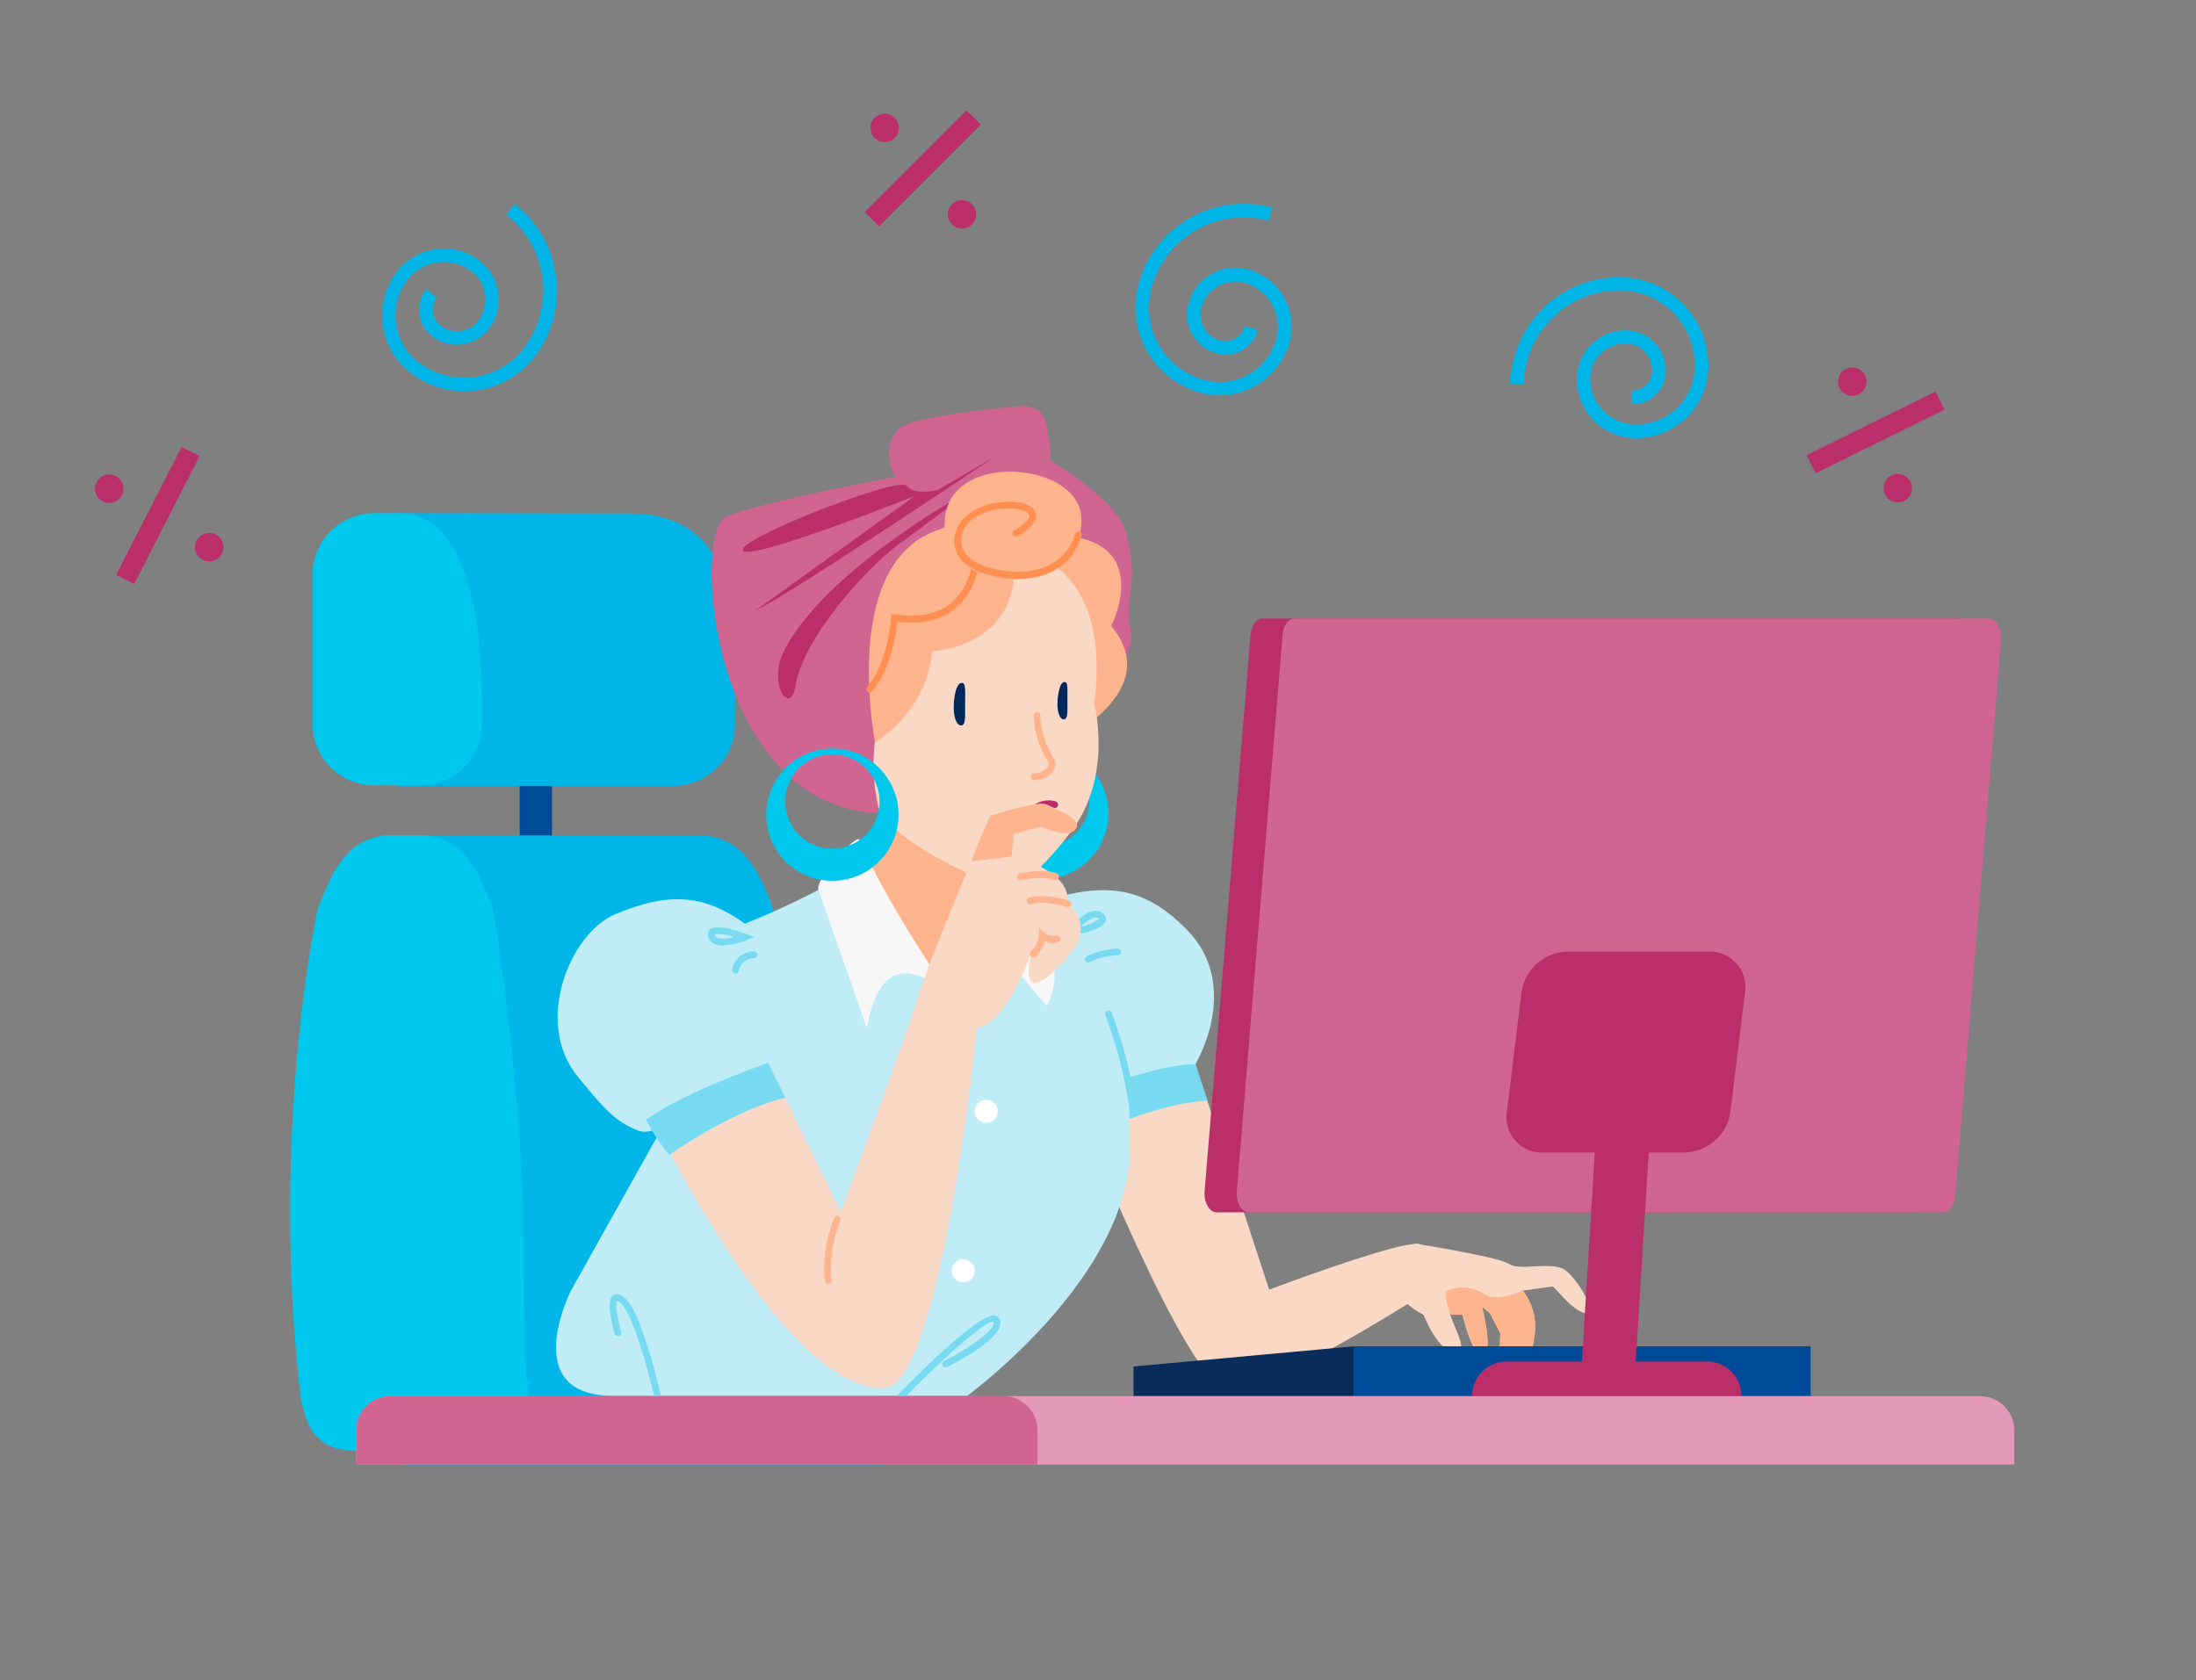 <svg xmlns="http://www.w3.org/2000/svg" viewBox="0 0 325.98 249.45"><rect x="0" y="0" width="325.98" height="249.45" fill="#808080" stroke="none"/><defs><style>.cls-1{fill:#004b97;}.cls-2{fill:#00b5e7;}.cls-3{fill:#f9d9c6;}.cls-4{fill:#ffb48d;}.cls-5{fill:#d06591;}.cls-6{fill:#bfecf7;}.cls-7{fill:#78daf0;}.cls-8{fill:#00c8ed;}.cls-9{fill:#f7f7f7;}.cls-10{fill:#ba2e6a;}.cls-11{fill:#00285b;}.cls-12{fill:#ff8e51;}.cls-13{fill:#0a2c5a;}.cls-14{fill:#e399b7;}.cls-15{fill:#fff;}</style></defs><g id="Valja"><rect class="cls-1" x="77.14" y="113.1" width="4.8" height="14.4"/><path class="cls-2" d="M60.06,217.54h71.18a238.15,238.15,0,0,0-3.05-32.17c-4.28-24.59-13.39-50.27-13.39-50.27-2.23-6.43-5-11.06-11.06-11.06H59.89A11.06,11.06,0,0,0,48.83,135.1s7.3,26.85,9.65,52.17C59.48,198.09,59.9,208.8,60.06,217.54Z"/><path class="cls-3" d="M208.39,193.07s-6.45-4.11,1.86-8.39c0,0,12.23,1.93,13.8,3s6.43-.47,8.28.89,4.52,5.91,3.39,6.35-3.5-2.12-3.5-2.12l-1.7-1.8-4.48.63a8.65,8.65,0,0,1,1.74,6.68c-.54,4.17-1.7,5.65-2.59,4.71,0,0-.77,1.74-1.79.5s-.66-5.54-.66-5.54l-1.54-3L220,194s1.69,6.77.2,7.35-3.12-6.16-3.12-6.16S214.8,195.63,208.39,193.07Z"/><path class="cls-4" d="M225.19,203c.89.94,2.05-.54,2.59-4.71a8.65,8.65,0,0,0-1.74-6.68s-3.85,1.85-5.7.54-5.44-1.52-6.53.65a3.4,3.4,0,0,0-.07,2,9.49,9.49,0,0,0,3.38.39s1.63,6.75,3.12,6.16S220,194,220,194l1.16,1,1.54,3s-.28,3.35.36,5l2,.25Z"/><path class="cls-3" d="M177,156.66l11.4,34.82s18-6.8,21.88-6.8-.57,8.45-.57,8.45-21.09,13.41-27.19,13.41S159.35,163,159.35,163Z"/><path class="cls-5" d="M152.56,66.46s13.27,6.78,14.71,13c2,8.58-.68,8.43.62,14.46,1.53,7.09-22.76,24.76-22.76,24.76Z"/><path class="cls-6" d="M176.35,138.22c6.09,6.34,3.93,15.14.62,20.68-.71,1.18-6.41,2.53-10.93,3.91-4,1.22-8,4.05-10.33,2.84-3.53-1.86-5.1-4.74-7.83-9-5.59-8.77,1.43-21.4,8.7-23.36C164.92,131,170.37,132,176.35,138.22Z"/><path class="cls-7" d="M158.61,170.16c3.76-1.93,13.08-6.35,20.62-6.74L177.48,158c-4.3-.12-15.2,3.3-20.62,6.22C157.37,166,158,168,158.61,170.16Z"/><path class="cls-2" d="M93.37,76.24c13.43,0,15.73,10.7,15.73,22.3v9a9.15,9.15,0,0,1-9.15,9.15H59.2L56.79,98.28c0-5,2.41-22.09,2.41-22.09Z"/><path class="cls-8" d="M55.54,116.6a9.15,9.15,0,0,1-9.15-9.14V85.34a9.15,9.15,0,0,1,9.15-9.15h3.57c7.79,0,12.44,9.06,12.44,28.88v2.39a9.15,9.15,0,0,1-9.15,9.14Z"/><path class="cls-8" d="M77.76,186.37c0-24.72-4.55-51.27-4.55-51.27a42.73,42.73,0,0,0-1.73-4.16A10.77,10.77,0,0,0,70,128.33,9,9,0,0,0,62.15,124H58.2a9,9,0,0,0-7.82,4.29,11.1,11.1,0,0,0-1.51,2.61,42.73,42.73,0,0,0-1.73,4.16s-6.92,31.51-2.71,70.66c.81,7.51,3.22,9.73,9.33,9.73H67.63a11.06,11.06,0,0,0,11.05-11.06S77.76,211.34,77.76,186.37Z"/><path class="cls-6" d="M97.53,168.79,84.78,191.58s-8,15.67,6.25,15.67h52.54s23.86-17.37,24.14-36.4-4-14.2-4.54-25.28-18.74-13.3-18.74-13.3l-18.58-2.55a116.15,116.15,0,0,1-21.19,9.6S90.12,141.12,97.53,168.79Z"/><path class="cls-4" d="M154.11,91.8c7,13.54,1.74,19.16,1.74,19.16s17.71-7.8,9.1-18c0,0,6-11.77-6.14-13.36C152.84,80.32,150.6,85.14,154.11,91.8Z"/><path class="cls-8" d="M154.72,110.91a9.82,9.82,0,1,0,9.82,9.82A9.82,9.82,0,0,0,154.72,110.91Zm0,14.86a7,7,0,1,1,7-7A7,7,0,0,1,154.72,125.77Z"/><path class="cls-9" d="M155.36,149.33s6.45-9.24-10.51-22.94c-4.12-3.33-5.63-.48-4.84.11,9.82,7.38,8.11,22.07,8.11,22.07a38.15,38.15,0,0,0,3.16-4.06Z"/><path class="cls-10" d="M180.58,180H283.81c1,0,1.79-1.27,1.79-2.83l6.81-82.49c0-1.56-.81-2.84-1.79-2.84H187.39c-1,0-1.79,1.28-1.79,2.84l-6.81,82.49C178.79,178.71,179.6,180,180.58,180Z"/><path class="cls-5" d="M185.36,180H288.49c1,0,1.78-1.27,1.78-2.83l6.79-82.49c0-1.56-.8-2.84-1.78-2.84H192.15c-1,0-1.79,1.28-1.79,2.84l-6.79,82.49C183.57,178.71,184.38,180,185.36,180Z"/><path class="cls-4" d="M145.45,127.59l-7.81,14.2s-1.64,1.23-3-.82-8.21-10.73-8.21-10.73l7-14.88Z"/><path class="cls-3" d="M162.42,104.45s2.87,10.71-3.4,19c-5.49,7.22-8.85,8.94-10.38,8.32s-15.71-6-18.66-12.34l-3.29-6.08s-10-26.19,13.8-32.4l5.3-.27S165.73,79.28,162.42,104.45Z"/><path class="cls-11" d="M157,103.81c-.17,1.94.37,3.06.93,3s.54-.84.52-2.72.13-2.84-.44-2.82S157.16,102.33,157,103.81Z"/><path class="cls-11" d="M141.6,104.25c-.18,2.21.43,3.49,1.07,3.46s.61-.95.59-3.1c0-2,.15-3.24-.49-3.22S141.75,102.56,141.6,104.25Z"/><path class="cls-4" d="M153.52,115.82a.5.5,0,0,1-.06-1,2.74,2.74,0,0,0,2-.85,1.09,1.09,0,0,0,.19-.75,13.53,13.53,0,0,1-2.21-7,.5.5,0,1,1,1-.09,12.64,12.64,0,0,0,2.1,6.62l.07.16a2.1,2.1,0,0,1-.3,1.64,3.57,3.57,0,0,1-2.73,1.29Z"/><path class="cls-5" d="M151.85,72.94s-14.06,16.57-19.95,29.72a27.48,27.48,0,0,0-1.25,18.11c-25.38-.89-27.94-41.93-22.87-44.07s25.11-5.91,25.11-5.91-2.49-4.57.82-7.3c2.35-1.93,17.61-3.17,17.61-3.17s3.39-.5,4,2.69c.78,4.09,1.36,7.22-1.53,9S151.85,72.94,151.85,72.94Z"/><path class="cls-10" d="M144.3,72.65s-20.84,11.22-27.64,23.43c-3,5.3.66,10.37,1.4,5.83,1.22-7.52,11.07-18,15.32-21.08S144.3,72.65,144.3,72.65Z"/><path class="cls-10" d="M147.74,67.78S116.8,88.54,112.17,90.64l23.63-17s-24.48,9.75-25.52,8.1,23.14-11.1,24.33-9.6,4.63.6,4.63.6Z"/><polygon class="cls-4" points="143.05 135.97 140.34 131.57 132 136.81 135.37 142.62 142.58 151.51 148.01 142.71 143.05 135.97"/><path class="cls-9" d="M128.69,152.66,121.45,132c-.06-2.15,5.8-8.24,6.17-7.32,3.53,8.89,14,24,14,24S131.37,137,128.69,152.66Z"/><path class="cls-8" d="M123.56,111.14a9.82,9.82,0,1,0,9.82,9.82A9.82,9.82,0,0,0,123.56,111.14Zm0,14.86a7,7,0,1,1,7-7A7,7,0,0,1,123.56,126Z"/><path class="cls-4" d="M139,78.77c-14.32,5.19-9.1,31.43-9.1,31.43s7.66-4.39,8.47-13.49c0,0,11.85-.52,12.18-11.72C150.51,79,146,76.14,139,78.77Z"/><path class="cls-12" d="M129.07,102.79a.48.48,0,0,1-.33-.13.48.48,0,0,1,0-.7c3.08-3.52,3.54-10.22,3.54-10.29l0-.54.55.08c3.41.54,6.16,0,8.17-1.52A9.14,9.14,0,0,0,144.21,84a.51.51,0,0,1,.55-.44.5.5,0,0,1,.44.55,10,10,0,0,1-3.6,6.4c-2.13,1.64-5,2.24-8.41,1.79-.17,1.73-.93,7.14-3.74,10.35A.52.52,0,0,1,129.07,102.79Z"/><path class="cls-4" d="M140.24,77.7a6.12,6.12,0,0,0,.9,4.27c1.31,2.35,5.42,4,9.84,4.07,0-.2,0-.41,0-.62,0,0,9.54,1.22,9.54-8.33C160.54,68.43,140.24,66.74,140.24,77.7Z"/><path class="cls-12" d="M151.24,85.94h-.48c-4.36-.16-7.53-1.54-8.68-3.76a4.4,4.4,0,0,1,.45-4.53c1.83-2.78,6.4-3.5,9-3,1.31.28,2.11.88,2.24,1.68.17,1-.74,2.13-2.71,3.29a.5.5,0,0,1-.68-.18.5.5,0,0,1,.17-.68c2.2-1.31,2.27-2.06,2.23-2.26-.05-.36-.61-.69-1.46-.87-2.3-.49-6.44.23-7.94,2.51a3.4,3.4,0,0,0-.4,3.53c1,1.87,3.89,3.07,7.83,3.22,2.1.08,7.17-.31,8.82-5.7a.5.5,0,0,1,.95.29C158.84,85.19,153.79,85.94,151.24,85.94Z"/><path class="cls-10" d="M153.46,120.68a.48.48,0,0,1-.33-.13.5.5,0,0,1,0-.7,3.6,3.6,0,0,1,3.55-.86.5.5,0,0,1,.37.6.48.48,0,0,1-.6.37,2.61,2.61,0,0,0-2.56.55A.52.52,0,0,1,153.46,120.68Z"/><path class="cls-7" d="M157.91,139.1l.77-1c.2-.27,2-2.67,3.74-2.85a1.69,1.69,0,0,1,1.31.41,1,1,0,0,1,.39,1.07c-.34,1.22-3.58,1.92-5,2.16Zm4.71-2.88h-.1a4.39,4.39,0,0,0-2.06,1.34,6.31,6.31,0,0,0,2.69-1.11l-.08-.07A.66.66,0,0,0,162.62,136.22Z"/><path class="cls-3" d="M91.94,156s22.17,50.36,39.23,50.13c8.53-.11,13.85-53.47,13.85-53.47s3.76.29,8.1-11.28c0,0-1,3.45.11,4.42s5.11-3.21,6.48-5.4.8-4.48-1.27-6.48c0,0,1.23-4.29-8.27-6.77l.29-3.31,3.83-1.67s4.43,2.47,5.39.85-2.71-2.7-4.16-3.5-8.48,1.58-8.48,1.58S136.82,145,136,148.94c-.2,1-8.54,24-11.2,31l-14.68-30.17Z"/><path class="cls-4" d="M150.17,127.18l.29-3.31,4.06-1.14s4.2,1.94,5.16.32-2.71-2.7-4.16-3.5-8.48,1.58-8.48,1.58a65,65,0,0,0-2.83,6.74"/><path class="cls-6" d="M111.68,138c6.86,5.49,5.87,14.5,3.31,20.42-.54,1.26-6,3.35-10.32,5.31-3.81,1.73-7.42,5.06-9.87,4.16-3.75-1.38-5.68-4-8.94-7.91-6.7-8-1.38-21.4,5.56-24.29C99.4,132.38,104.93,132.61,111.68,138Z"/><path class="cls-7" d="M99.36,171.47c3.48-2.4,10.94-7,17.23-8.5L114,157.79c-4.31,1.62-13.1,4.86-18.09,8.46A25.82,25.82,0,0,0,99.36,171.47Z"/><path class="cls-3" d="M209.52,187.91s-2.47.11-2.47,2.25,2.36,4.15,4.27,5.05c0,0,2.13,5.73,5.16,5.84,0,0,1.35.22-.45-3.93s-1.34-5.39-1.34-5.39S213.11,188.14,209.52,187.91Z"/><rect class="cls-1" x="201.01" y="199.89" width="67.75" height="7.39" transform="translate(469.78 407.17) rotate(-180)"/><polygon class="cls-13" points="168.26 207.28 201.01 207.28 201.01 199.89 168.26 202.89 168.26 207.28"/><path class="cls-10" d="M234.56,206.4l2.89-46.92,4,.25h0a4,4,0,0,1,3.73,4.22l-2.64,42.75Z"/><path class="cls-10" d="M223.64,202.15h29.73a5.14,5.14,0,0,1,5.14,5.14v0a0,0,0,0,1,0,0h-40a0,0,0,0,1,0,0v0A5.14,5.14,0,0,1,223.64,202.15Z"/><path class="cls-10" d="M250.08,171.13H229a5.26,5.26,0,0,1-5.31-6.06l2.17-17.78a7.06,7.06,0,0,1,6.79-6h21.08a5.25,5.25,0,0,1,5.31,6l-2.17,17.78A7.06,7.06,0,0,1,250.08,171.13Z"/><path class="cls-7" d="M97.56,207.53a.49.49,0,0,1-.49-.38c-.78-3.41-3.22-12.52-5.1-13.81a.81.81,0,0,0-.39-.18h0c-.26.29,0,2.47.63,4.55a.5.5,0,0,1-.34.62.51.51,0,0,1-.62-.34c-.52-1.79-1.25-4.91-.22-5.66.27-.2.75-.33,1.5.19,2.55,1.74,5.22,13.11,5.51,14.4a.49.49,0,0,1-.37.6Z"/><path class="cls-7" d="M133.79,207.79a.47.47,0,0,1-.35-.14.49.49,0,0,1,0-.7c2.75-2.83,11.89-12,14.23-11.64a.9.9,0,0,1,.69.51c1.15,2.45-5.63,6.08-7.74,7.13a.5.5,0,1,1-.44-.89c3.91-2,7.77-4.76,7.27-5.81-1.09-.26-7.76,5.69-13.29,11.39A.51.51,0,0,1,133.79,207.79Z"/><path class="cls-4" d="M156.59,130.65l-.17,0c-1.69-.62-4.82,0-4.86,0a.5.5,0,0,1-.2-1c.14,0,3.45-.69,5.4,0a.5.5,0,0,1-.17,1Z"/><path class="cls-4" d="M158.53,134.66a.4.4,0,0,1-.15,0c-1-.29-3.92-.95-5.3-.41a.5.5,0,0,1-.36-.94c2-.77,5.79.35,5.95.4a.5.5,0,0,1,.34.62A.52.52,0,0,1,158.53,134.66Z"/><path class="cls-4" d="M153.41,142.19A.52.52,0,0,1,153,142a.5.5,0,0,1,0-.71,4,4,0,0,0,1.23-2.43v-1.1l.82.72a2.09,2.09,0,0,0,1.67.45.5.5,0,0,1,.3,1,2.64,2.64,0,0,1-1.9-.2,5.48,5.48,0,0,1-1.45,2.34A.51.51,0,0,1,153.41,142.19Z"/><rect class="cls-10" x="126.31" y="23.5" width="21.35" height="3" transform="translate(22.44 104.18) rotate(-45)"/><circle class="cls-10" cx="142.79" cy="31.82" r="2.11"/><circle class="cls-10" cx="131.32" cy="18.99" r="2.11"/><rect class="cls-10" x="12.77" y="75.04" width="21.35" height="3" transform="translate(-55.38 62.54) rotate(-62.9)"/><circle class="cls-10" cx="31.06" cy="81.24" r="2.11"/><circle class="cls-10" cx="16.21" cy="72.56" r="2.11"/><rect class="cls-10" x="267.73" y="62.68" width="21.35" height="3" transform="translate(0.4 130.07) rotate(-26.31)"/><circle class="cls-10" cx="281.72" cy="72.49" r="2.11"/><circle class="cls-10" cx="274.96" cy="56.67" r="2.11"/><path class="cls-2" d="M68.93,58.07a13,13,0,0,1-8-2.73,10.7,10.7,0,0,1-2-15,8.75,8.75,0,0,1,12.29-1.6,7.22,7.22,0,0,1,1.32,10.12,6,6,0,0,1-8.38,1.09,5,5,0,0,1-.9-7l1.58,1.22a3,3,0,0,0,.54,4.18A4,4,0,0,0,71,47.62a5.22,5.22,0,0,0-1-7.31,6.65,6.65,0,0,0-5-1.35,6.72,6.72,0,0,0-4.49,2.58,8.7,8.7,0,0,0,1.59,12.22,11.15,11.15,0,0,0,15.62-2,14.19,14.19,0,0,0-2.58-19.88l1.22-1.59a16.21,16.21,0,0,1,3,22.69A13.16,13.16,0,0,1,68.93,58.07Z"/><path class="cls-2" d="M181.11,58.71a10.88,10.88,0,0,1-2.82-.38A13.16,13.16,0,0,1,169,42.21a16.2,16.2,0,0,1,19.85-11.38l-.53,1.93a14.19,14.19,0,0,0-17.39,10,11.16,11.16,0,0,0,7.84,13.67,8.72,8.72,0,0,0,10.69-6.13A6.78,6.78,0,0,0,184.74,42a5.23,5.23,0,0,0-6.4,3.67,4,4,0,0,0,2.79,4.88,3,3,0,0,0,3.66-2.1l1.93.52a5,5,0,0,1-6.11,3.51,6,6,0,0,1-4.2-7.33A7.22,7.22,0,0,1,185.26,40a8.79,8.79,0,0,1,6.17,10.76,10.74,10.74,0,0,1-10.32,7.92Z"/><path class="cls-2" d="M242.89,65.05h-.27a8.76,8.76,0,0,1-8.55-9,7.22,7.22,0,0,1,7.39-7,6,6,0,0,1,5.82,6.12,5,5,0,0,1-1.54,3.49A5,5,0,0,1,242.18,60l0-2h.08a3,3,0,0,0,3-2.91A4,4,0,0,0,241.41,51a5.28,5.28,0,0,0-3.73,1.44,5.2,5.2,0,0,0-1.61,3.65,6.76,6.76,0,0,0,6.6,6.93,8.7,8.7,0,0,0,8.92-8.49,11.15,11.15,0,0,0-10.86-11.41h-.36A14.19,14.19,0,0,0,226.21,57l-2-.05a16.17,16.17,0,0,1,16.57-15.77A13.16,13.16,0,0,1,253.59,54.6,10.73,10.73,0,0,1,242.89,65.05Z"/><path class="cls-4" d="M122.93,190.61a.5.5,0,0,1-.5-.47,19.32,19.32,0,0,1,1.43-9.34.49.49,0,0,1,.67-.22.5.5,0,0,1,.23.67,18.52,18.52,0,0,0-1.33,8.82.5.5,0,0,1-.47.54Z"/><path class="cls-14" d="M57.94,207.3h236a5.07,5.07,0,0,1,5.07,5.07v5.07a0,0,0,0,1,0,0H52.87a0,0,0,0,1,0,0v-5.07A5.07,5.07,0,0,1,57.94,207.3Z"/><path class="cls-5" d="M57.94,207.3h91a5.07,5.07,0,0,1,5.07,5.07v5.07a0,0,0,0,1,0,0H52.87a0,0,0,0,1,0,0v-5.07A5.07,5.07,0,0,1,57.94,207.3Z"/><path class="cls-7" d="M168,164.15a.51.51,0,0,1-.5-.43,66.18,66.18,0,0,0-3.41-13,.51.51,0,0,1,.28-.65.5.5,0,0,1,.65.28,68.85,68.85,0,0,1,3.48,13.25.51.51,0,0,1-.43.57Z"/><path class="cls-7" d="M161.56,142.93a.48.48,0,0,1-.45-.28.5.5,0,0,1,.24-.67,11.49,11.49,0,0,1,4.6-1.13.5.5,0,0,1,.46.54.51.51,0,0,1-.55.45,10.49,10.49,0,0,0-4.09,1A.52.52,0,0,1,161.56,142.93Z"/><path class="cls-7" d="M107.34,140.38a3,3,0,0,1-1.25-.23,1.69,1.69,0,0,1-.92-1,1,1,0,0,1,.2-1.13c.92-.88,4.06.17,5.37.66l1.19.45-1.17.48A10.36,10.36,0,0,1,107.34,140.38Zm-1.25-1.66a.43.43,0,0,0,0,.1.64.64,0,0,0,.38.42,4.31,4.31,0,0,0,2.47-.1A6.27,6.27,0,0,0,106.09,138.72Z"/><path class="cls-7" d="M109.17,144.52h-.08a.5.5,0,0,1-.41-.58,3.33,3.33,0,0,1,3.25-2.69.54.54,0,0,1,.51.49.49.49,0,0,1-.48.51,2.37,2.37,0,0,0-2.29,1.86A.5.5,0,0,1,109.17,144.52Z"/><circle class="cls-15" cx="146.4" cy="165.01" r="1.71"/><circle class="cls-15" cx="142.98" cy="188.67" r="1.71"/></g></svg>